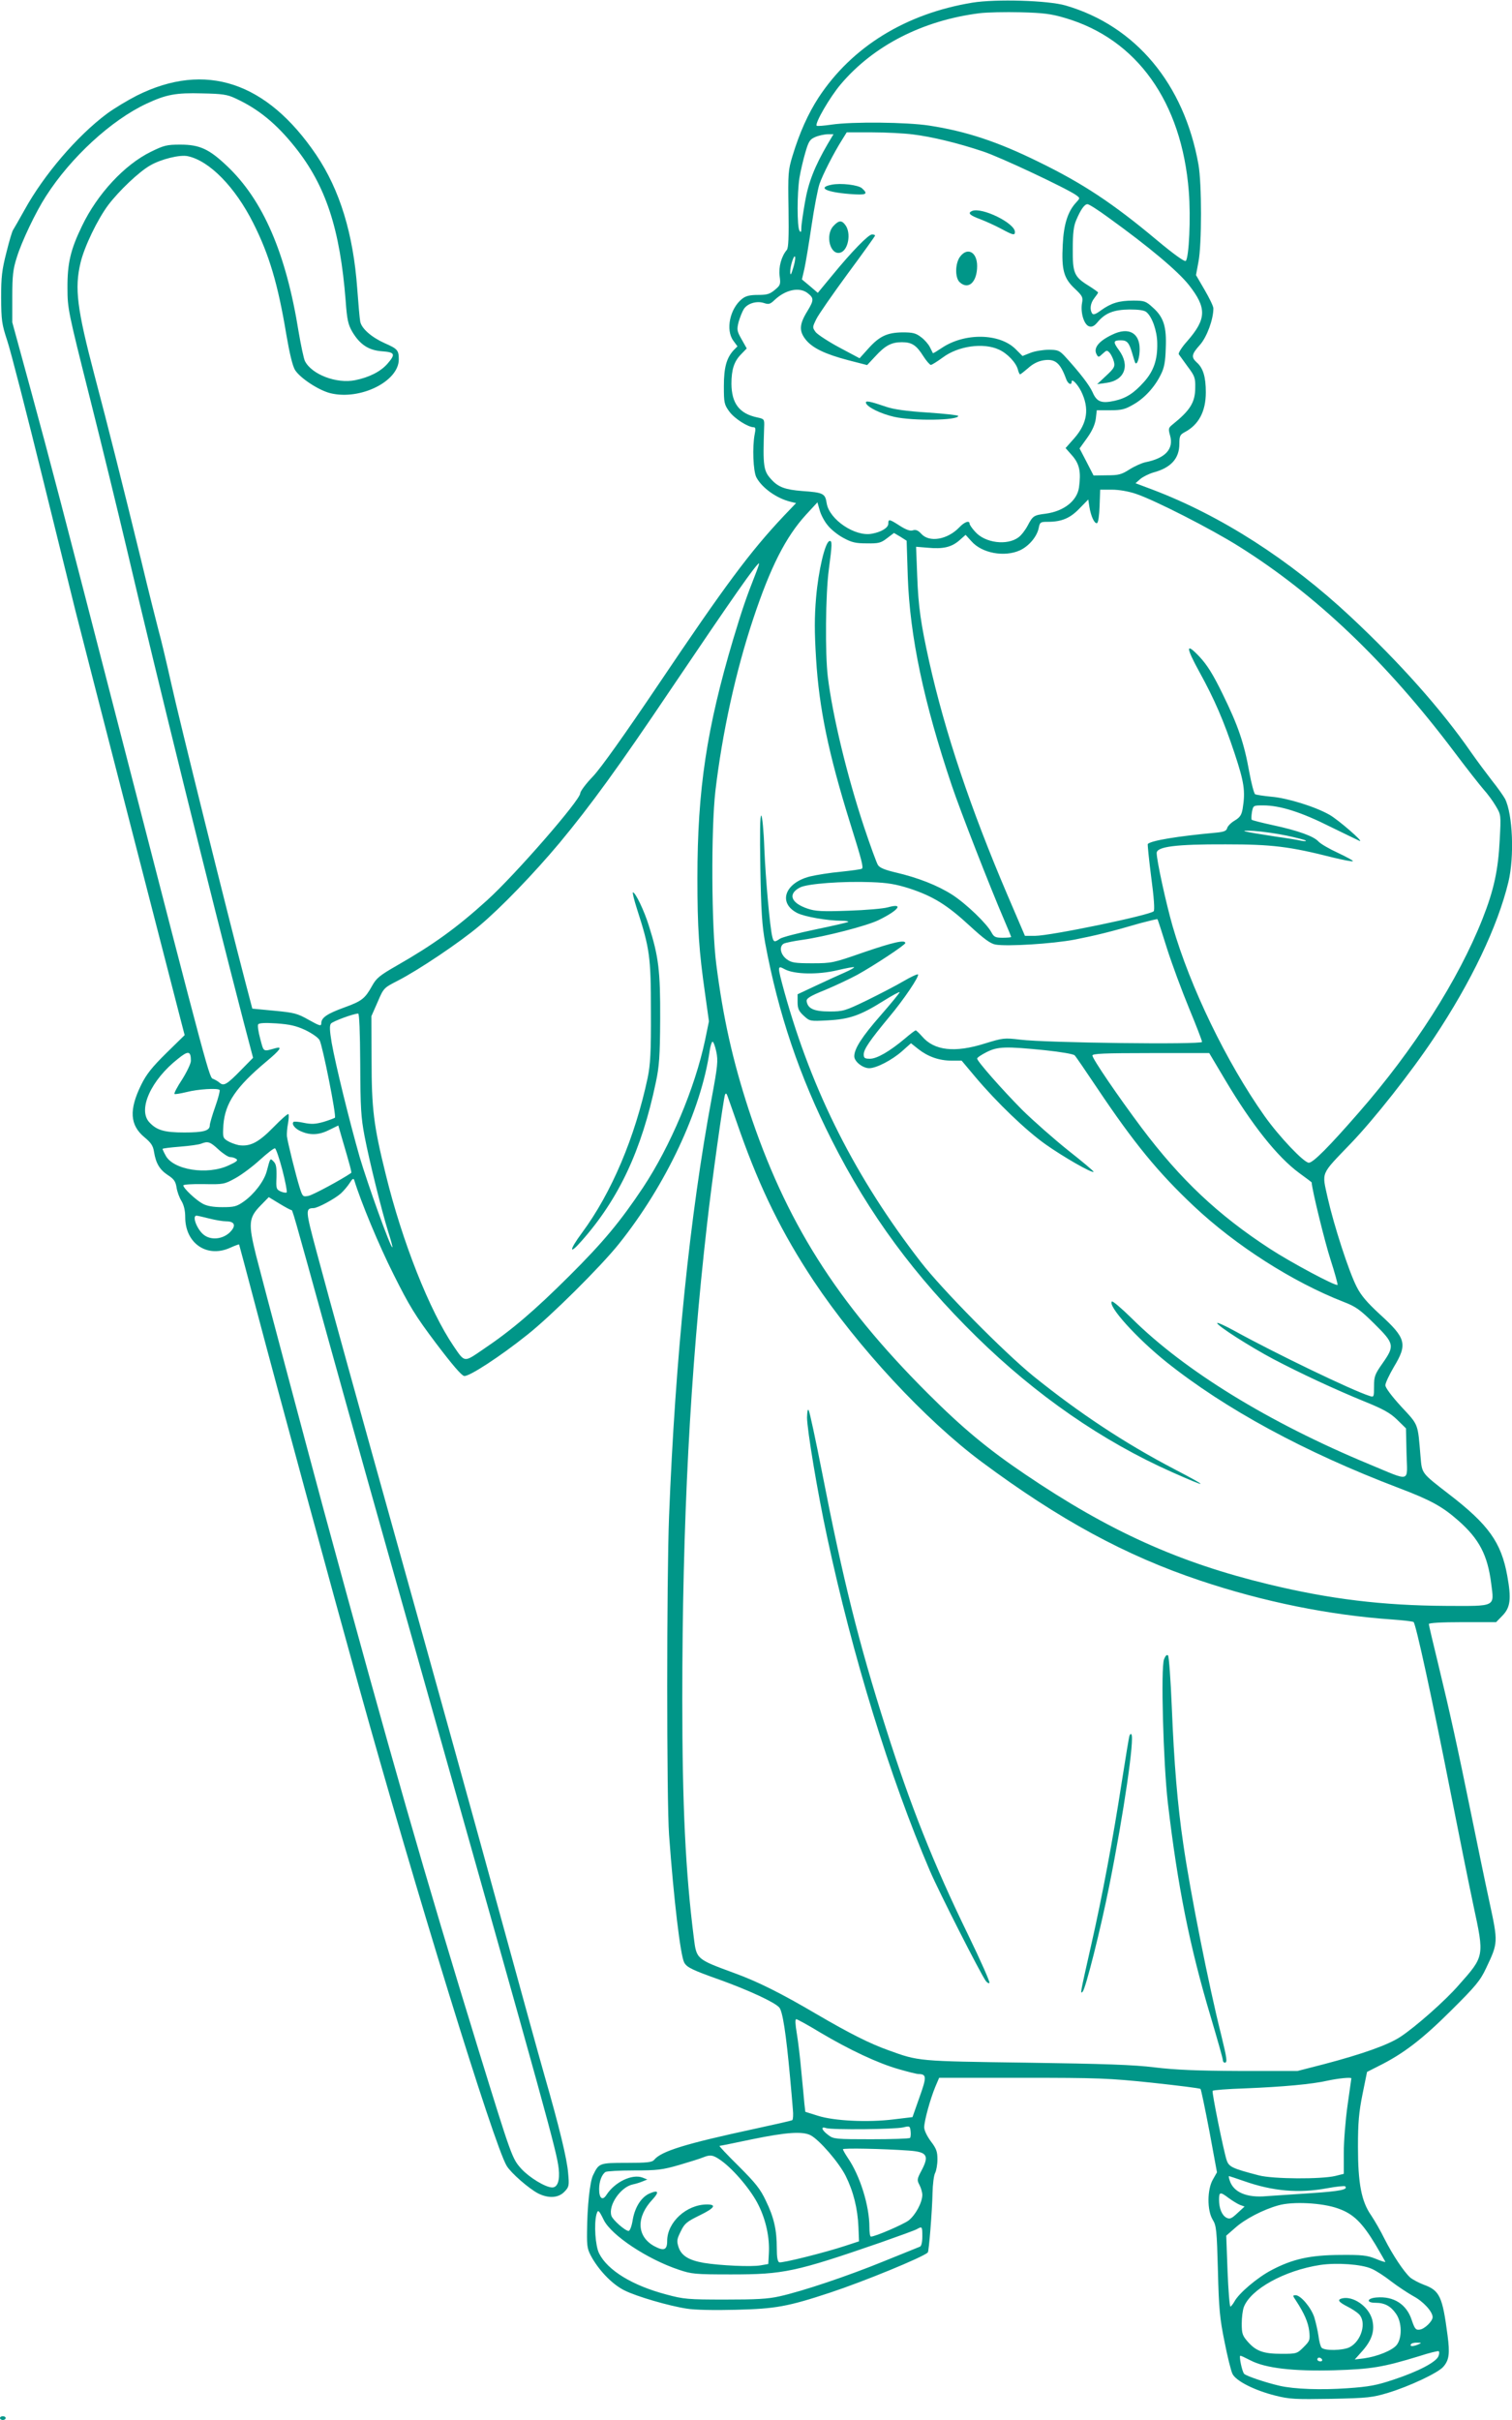 <?xml version="1.0" standalone="no"?>
<!DOCTYPE svg PUBLIC "-//W3C//DTD SVG 20010904//EN"
 "http://www.w3.org/TR/2001/REC-SVG-20010904/DTD/svg10.dtd">
<svg version="1.0" xmlns="http://www.w3.org/2000/svg"
 width="800pt" height="1280pt" viewBox="0 0 800 1280"
 preserveAspectRatio="xMidYMid meet">
<g transform="translate(0,1280) scale(0.1,-0.1)"
fill="#009688" stroke="none">
<path d="M5145 12786 c-353 -58 -638 -234 -814 -502 -55 -85 -100 -184 -138
-309 -23 -76 -24 -91 -21 -281 2 -148 0 -205 -9 -216 -29 -34 -44 -91 -38
-138 6 -44 4 -49 -25 -73 -26 -22 -41 -27 -89 -27 -44 0 -65 -5 -85 -21 -64
-51 -88 -164 -46 -221 l22 -30 -21 -21 c-37 -41 -51 -91 -51 -190 0 -88 2 -97
29 -134 27 -37 99 -83 130 -83 8 0 10 -10 4 -37 -13 -67 -8 -195 9 -228 30
-56 107 -111 181 -129 l29 -7 -65 -68 c-179 -190 -309 -365 -663 -891 -180
-267 -303 -440 -346 -486 -38 -39 -68 -80 -68 -90 0 -36 -345 -432 -492 -565
-162 -147 -286 -236 -478 -346 -91 -52 -109 -67 -131 -107 -38 -68 -54 -81
-148 -115 -91 -33 -121 -54 -121 -83 0 -17 -8 -15 -67 18 -60 34 -77 38 -182
48 l-116 11 -38 145 c-93 355 -349 1384 -391 1575 -26 116 -56 242 -67 280
-10 39 -53 207 -93 375 -99 404 -172 695 -246 975 -93 354 -106 460 -74 595
20 85 90 230 147 306 57 75 161 174 220 208 57 34 159 59 200 50 115 -24 251
-163 347 -354 84 -166 131 -324 175 -590 17 -99 33 -166 46 -187 27 -43 126
-108 188 -123 158 -38 361 63 361 179 0 49 -7 56 -75 86 -69 31 -122 77 -129
114 -3 14 -10 94 -16 176 -21 288 -92 521 -217 706 -262 387 -586 494 -948
314 -49 -25 -121 -68 -160 -97 -158 -118 -333 -323 -435 -508 -29 -52 -56 -99
-60 -105 -5 -5 -21 -59 -36 -120 -24 -93 -28 -130 -28 -240 1 -119 3 -138 32
-226 18 -53 104 -388 192 -745 88 -357 164 -665 169 -684 50 -198 531 -2064
561 -2180 l17 -65 -97 -95 c-75 -74 -105 -111 -133 -168 -65 -132 -60 -213 17
-277 35 -29 46 -45 51 -78 10 -61 30 -94 74 -123 31 -20 40 -33 45 -64 3 -22
15 -55 26 -72 13 -22 20 -51 20 -86 0 -138 114 -216 235 -163 26 12 49 20 50
19 1 -2 43 -160 94 -353 102 -387 398 -1476 541 -1990 292 -1052 714 -2422
781 -2531 23 -38 117 -120 167 -146 55 -27 107 -24 139 10 24 25 25 32 19 98
-6 75 -46 241 -126 519 -27 94 -121 436 -210 760 -148 541 -371 1345 -550
1985 -224 802 -374 1343 -445 1609 -59 220 -60 230 -16 231 22 0 114 50 145
78 16 15 37 40 47 56 13 21 19 25 23 15 35 -115 130 -344 208 -499 84 -168
115 -219 225 -365 84 -111 135 -171 149 -173 26 -4 190 103 334 218 124 98
387 359 484 480 249 311 436 708 481 1023 4 26 11 47 15 47 5 0 14 -24 20 -53
10 -48 7 -75 -24 -243 -116 -622 -193 -1375 -226 -2214 -13 -333 -13 -1505 0
-1685 25 -343 60 -637 80 -675 14 -26 40 -39 195 -94 151 -55 283 -116 308
-144 18 -20 36 -138 57 -367 6 -66 13 -143 15 -172 3 -28 1 -54 -3 -57 -5 -3
-93 -23 -195 -45 -372 -80 -498 -119 -536 -165 -11 -13 -37 -16 -146 -16 -144
0 -146 -1 -177 -65 -17 -34 -31 -165 -32 -300 -1 -82 2 -94 28 -140 43 -73
111 -141 171 -170 64 -32 236 -82 329 -96 41 -7 148 -9 260 -6 209 5 275 17
499 91 178 59 488 186 516 212 6 6 23 219 25 314 1 47 7 95 14 107 6 12 12 44
12 72 0 41 -6 57 -35 95 -20 27 -35 58 -35 74 0 35 33 153 59 215 l20 47 438
0 c403 0 458 -2 688 -26 138 -15 253 -29 257 -33 3 -3 24 -104 47 -224 l40
-217 -21 -37 c-31 -52 -32 -163 -2 -213 20 -32 22 -54 28 -270 5 -203 10 -254
35 -376 15 -77 34 -154 42 -170 18 -37 115 -87 227 -115 75 -19 105 -20 295
-17 196 4 219 7 302 32 112 34 263 105 291 137 31 35 36 69 23 167 -27 205
-41 237 -127 268 -26 10 -58 27 -71 38 -33 30 -92 118 -136 205 -20 41 -52 96
-70 123 -52 74 -70 170 -70 363 0 129 5 183 24 278 l24 118 61 31 c131 65 230
141 382 292 133 132 156 160 187 226 64 135 64 135 17 353 -23 106 -66 314
-96 462 -72 353 -112 535 -173 787 -28 115 -51 212 -51 218 0 6 65 10 178 10
l178 0 33 34 c43 44 48 89 26 211 -32 177 -99 271 -310 433 -146 113 -141 107
-149 198 -15 178 -9 164 -102 264 -52 57 -84 100 -84 113 0 12 21 56 45 97 73
121 65 152 -75 279 -67 62 -99 99 -122 145 -42 82 -120 324 -153 469 -31 142
-41 119 123 290 122 127 318 375 439 557 197 296 337 589 394 825 32 134 23
359 -18 440 -9 16 -39 59 -68 95 -28 36 -78 103 -111 150 -157 227 -379 476
-638 718 -323 302 -686 535 -1050 673 l-88 33 26 23 c15 12 45 27 69 34 93 25
137 74 137 152 0 41 4 48 28 61 74 39 112 109 112 211 0 81 -14 129 -49 159
-29 27 -27 42 18 92 37 42 71 135 71 193 0 11 -21 54 -46 97 l-46 79 13 70
c18 92 18 414 0 515 -76 426 -332 733 -703 841 -93 27 -369 35 -493 15z m490
-81 c380 -111 618 -444 655 -918 11 -138 1 -350 -16 -367 -6 -6 -62 34 -152
109 -234 196 -393 301 -627 415 -217 107 -384 162 -580 192 -118 18 -405 21
-514 5 -41 -6 -77 -9 -80 -6 -11 12 70 152 128 220 173 204 433 337 733 375
40 5 138 7 218 5 119 -3 161 -8 235 -30z m-4390 -425 c122 -56 217 -134 316
-258 163 -204 238 -432 268 -814 7 -99 13 -125 35 -163 40 -67 86 -98 157
-103 69 -5 73 -15 29 -66 -37 -42 -97 -72 -171 -87 -99 -20 -231 31 -266 102
-6 13 -21 83 -33 154 -67 418 -189 698 -380 878 -94 89 -144 112 -246 112 -72
0 -87 -4 -156 -38 -139 -68 -283 -223 -364 -392 -61 -126 -78 -198 -77 -330 0
-106 4 -125 116 -570 64 -253 152 -615 197 -805 160 -683 446 -1839 619 -2505
l50 -190 -62 -63 c-77 -79 -93 -88 -115 -69 -9 8 -24 16 -33 20 -22 7 -13 -28
-499 1857 -306 1186 -361 1398 -468 1790 l-97 355 0 135 c0 113 4 147 24 209
25 82 100 240 154 323 131 205 346 403 533 490 103 48 154 58 294 54 106 -2
133 -6 175 -26z m3585 -191 c99 -12 237 -45 371 -90 90 -29 452 -200 494 -232
20 -15 20 -15 -2 -39 -43 -46 -65 -115 -70 -222 -7 -133 5 -178 64 -233 40
-38 44 -45 38 -76 -9 -49 10 -114 37 -123 16 -5 28 1 47 24 40 47 85 64 167
65 49 0 79 -4 90 -14 30 -25 56 -99 57 -163 2 -89 -19 -149 -70 -206 -54 -60
-94 -86 -156 -100 -69 -15 -94 -6 -116 45 -17 38 -66 102 -149 193 -27 28 -36
32 -83 32 -29 0 -73 -7 -96 -16 l-43 -17 -37 37 c-85 84 -270 87 -391 5 -24
-16 -45 -29 -46 -27 -1 2 -8 16 -16 32 -8 16 -29 40 -47 53 -27 21 -44 25 -97
25 -82 -1 -123 -20 -182 -86 l-46 -51 -107 57 c-58 31 -114 68 -125 81 -18 25
-18 26 3 69 11 23 86 131 166 240 80 108 145 199 145 202 0 3 -7 6 -16 6 -19
0 -107 -90 -211 -217 l-76 -92 -42 36 -42 35 13 56 c7 32 24 134 38 229 14 95
33 194 42 220 16 47 74 162 121 236 l23 37 133 0 c73 0 171 -5 217 -11z m-451
-51 c-68 -117 -102 -202 -120 -308 -10 -58 -19 -118 -19 -135 0 -23 -3 -27
-10 -15 -13 20 -13 198 0 280 6 36 20 96 31 133 17 59 24 70 52 82 18 8 47 14
65 15 l32 0 -31 -52z m1486 -389 c215 -155 366 -282 425 -356 96 -122 94 -180
-8 -297 -29 -32 -49 -64 -45 -70 4 -6 25 -35 47 -65 37 -49 41 -60 40 -110 0
-79 -26 -121 -122 -198 -20 -16 -21 -22 -11 -57 20 -71 -25 -120 -131 -141
-19 -4 -57 -21 -84 -38 -42 -27 -58 -31 -119 -31 l-71 -1 -37 72 -37 71 41 57
c27 38 41 71 45 101 l5 44 71 0 c60 0 79 5 122 30 59 33 114 93 146 159 18 35
24 68 26 139 5 114 -11 165 -69 216 -36 33 -44 36 -103 36 -75 0 -117 -13
-170 -51 -30 -22 -42 -26 -48 -16 -13 21 -9 53 12 80 11 14 20 27 20 30 0 2
-22 18 -49 35 -78 48 -86 67 -85 197 0 82 5 120 18 150 24 57 44 85 60 85 8 0
58 -32 111 -71z m-1669 -269 c-11 -35 -14 -39 -15 -19 -1 31 22 100 26 79 2
-8 -3 -35 -11 -60z m78 -131 c33 -26 33 -37 -3 -96 -43 -70 -44 -106 -5 -153
36 -42 100 -73 221 -105 l101 -26 43 46 c53 58 86 75 141 75 53 0 77 -16 114
-75 16 -25 34 -45 39 -45 6 0 34 18 63 39 81 61 215 80 297 42 45 -20 92 -70
101 -107 3 -13 9 -24 11 -24 3 0 22 15 43 33 24 22 51 36 80 41 62 10 89 -12
120 -96 9 -28 30 -39 30 -17 0 19 30 -11 50 -50 45 -91 34 -169 -36 -249 l-46
-52 36 -41 c38 -44 46 -86 35 -167 -10 -71 -80 -126 -176 -139 -63 -8 -68 -11
-95 -62 -13 -25 -35 -53 -49 -63 -60 -45 -177 -30 -229 29 -17 18 -30 38 -30
43 0 19 -27 10 -55 -20 -62 -64 -157 -81 -200 -34 -17 19 -30 24 -45 19 -14
-5 -36 3 -69 24 -56 36 -61 37 -61 11 0 -21 -36 -44 -87 -53 -89 -17 -225 75
-239 161 -8 52 -17 57 -131 65 -87 7 -124 20 -160 59 -44 47 -47 69 -40 277 2
44 1 45 -36 53 -95 20 -136 74 -137 178 0 75 14 118 50 155 l31 32 -27 48
c-25 44 -26 51 -16 92 7 24 19 55 28 69 20 30 69 44 107 31 24 -8 32 -6 55 16
58 55 132 71 176 36z m1736 -1061 c97 -32 399 -186 545 -278 406 -254 780
-610 1138 -1085 66 -88 137 -178 157 -201 20 -22 49 -61 64 -87 28 -47 28 -47
21 -179 -8 -161 -31 -266 -91 -418 -128 -323 -363 -691 -655 -1025 -157 -180
-241 -265 -264 -265 -26 0 -158 139 -235 248 -202 286 -393 682 -486 1004 -35
122 -84 347 -84 386 0 34 101 47 365 46 245 0 337 -11 569 -70 54 -13 101 -22
104 -19 3 3 -33 22 -79 44 -46 21 -92 48 -103 60 -25 28 -109 58 -239 86 -60
13 -111 26 -114 29 -3 3 -2 21 1 41 7 35 7 35 60 35 89 0 202 -36 355 -113 80
-39 150 -73 155 -75 24 -7 -112 111 -159 138 -75 43 -223 89 -308 96 -42 4
-80 10 -86 13 -6 4 -20 57 -31 117 -27 152 -59 246 -140 411 -52 107 -83 156
-124 200 -73 77 -73 52 0 -81 80 -145 129 -259 186 -430 51 -154 58 -200 43
-293 -6 -34 -14 -46 -42 -63 -19 -11 -37 -29 -40 -40 -4 -15 -17 -20 -57 -24
-208 -19 -345 -42 -363 -60 -2 -2 6 -81 18 -175 15 -111 19 -175 13 -181 -21
-21 -546 -130 -628 -130 l-53 0 -93 217 c-194 454 -330 859 -414 1235 -44 199
-57 289 -63 450 l-6 156 61 -5 c82 -8 126 3 167 38 l34 30 31 -34 c55 -63 174
-85 256 -48 48 22 91 73 100 119 6 30 9 32 48 32 73 0 118 19 167 70 l47 48 6
-39 c8 -50 27 -90 40 -86 7 2 12 40 14 90 l3 87 62 0 c38 0 89 -9 127 -22z
m-1631 -166 c16 -21 53 -51 83 -67 44 -24 65 -29 124 -29 62 -1 75 2 107 27
l37 28 34 -20 33 -21 6 -189 c11 -318 85 -667 233 -1106 45 -134 203 -539 278
-713 20 -46 36 -86 36 -88 0 -2 -20 -4 -45 -4 -38 0 -46 4 -59 28 -24 46 -133
151 -207 199 -78 50 -182 91 -303 119 -54 13 -82 24 -91 39 -7 11 -40 101 -73
200 -91 274 -167 590 -192 795 -15 124 -12 437 5 565 18 136 19 158 3 153 -23
-8 -58 -157 -70 -298 -9 -104 -9 -183 0 -326 16 -260 65 -498 179 -864 62
-198 73 -239 63 -245 -4 -3 -55 -10 -112 -16 -56 -5 -130 -17 -163 -25 -133
-34 -170 -140 -67 -193 39 -20 161 -41 234 -41 23 0 39 -3 36 -6 -3 -3 -81
-21 -173 -40 -92 -19 -176 -41 -188 -49 -29 -20 -34 -19 -41 11 -12 48 -35
299 -42 467 -3 92 -11 170 -16 173 -7 4 -8 -93 -5 -277 4 -231 9 -305 26 -399
69 -371 181 -703 352 -1041 199 -394 440 -720 765 -1039 317 -311 666 -552
1034 -716 198 -88 202 -83 14 15 -264 138 -504 297 -746 492 -155 126 -483
458 -596 604 -344 444 -575 900 -722 1429 -38 140 -38 141 3 119 51 -27 176
-29 277 -5 47 11 87 19 89 16 2 -2 -20 -15 -50 -28 -30 -13 -98 -44 -151 -69
l-98 -46 0 -41 c0 -34 6 -48 32 -72 33 -30 33 -30 128 -25 114 6 172 26 293
102 48 30 87 51 87 47 0 -4 -45 -59 -100 -122 -100 -114 -140 -177 -140 -217
0 -28 45 -63 79 -63 38 0 121 43 175 91 l46 41 39 -31 c51 -40 110 -61 176
-61 l53 0 73 -87 c113 -134 266 -281 370 -355 93 -66 246 -154 255 -146 2 3
-58 53 -134 113 -75 60 -184 156 -243 214 -108 109 -239 258 -239 272 0 5 22
20 50 34 59 30 101 31 310 10 84 -9 149 -20 156 -27 7 -7 60 -85 119 -173 195
-291 322 -446 511 -624 223 -210 524 -402 793 -507 65 -25 87 -41 163 -116
106 -105 108 -116 43 -209 -41 -58 -45 -70 -45 -122 0 -56 -1 -58 -22 -51 -93
29 -505 228 -715 344 -51 28 -93 47 -93 42 0 -14 172 -124 298 -191 145 -76
321 -158 477 -222 104 -42 140 -62 177 -98 l47 -46 3 -133 c4 -157 28 -150
-199 -56 -528 219 -976 494 -1255 771 -54 53 -101 93 -105 89 -23 -23 128
-191 287 -319 313 -250 731 -477 1230 -667 169 -64 231 -98 315 -172 112 -98
156 -184 175 -334 16 -125 28 -119 -238 -118 -339 2 -616 36 -939 114 -477
115 -846 282 -1289 582 -197 133 -332 245 -515 428 -485 484 -754 912 -948
1502 -85 261 -135 485 -171 766 -26 198 -28 715 -5 917 36 306 107 632 200
911 91 274 172 434 280 552 l60 65 12 -42 c6 -23 25 -59 42 -79z m-380 -254
c-51 -129 -72 -191 -119 -347 -141 -473 -190 -798 -190 -1265 0 -267 8 -384
41 -615 l20 -143 -21 -102 c-54 -253 -183 -558 -327 -776 -120 -180 -210 -289
-392 -470 -184 -183 -304 -286 -456 -388 -101 -69 -95 -70 -155 18 -127 187
-272 552 -359 908 -64 258 -75 347 -75 607 l-1 230 33 75 c32 75 33 75 107
113 111 57 328 203 430 289 114 95 291 279 425 439 166 200 312 401 590 814
328 486 453 665 466 665 2 0 -6 -24 -17 -52z m2810 -1388 c52 -11 97 -23 100
-26 3 -4 -7 -4 -24 -1 -16 4 -77 14 -135 22 -176 27 -209 35 -115 30 44 -3
122 -14 174 -25z m-1998 -279 c125 -41 200 -87 320 -198 75 -69 109 -94 136
-99 61 -11 301 4 418 26 112 22 190 41 348 87 49 13 90 23 91 21 2 -1 24 -70
50 -153 26 -82 79 -225 117 -317 38 -92 69 -172 69 -179 0 -15 -827 -5 -962
12 -85 10 -91 9 -186 -20 -161 -51 -270 -38 -334 38 -15 17 -30 31 -33 31 -4
0 -30 -20 -58 -44 -80 -67 -147 -106 -184 -106 -28 0 -33 4 -33 23 0 27 32 74
134 197 79 94 162 218 153 226 -3 3 -38 -13 -77 -36 -39 -23 -126 -68 -193
-101 -116 -56 -126 -59 -198 -59 -82 0 -115 15 -121 54 -2 15 16 27 98 60 55
23 131 59 170 80 90 50 254 158 254 168 0 19 -65 4 -220 -49 -161 -56 -168
-58 -272 -58 -93 0 -110 3 -135 21 -34 25 -42 68 -16 83 11 5 55 14 99 20 119
17 342 74 404 105 106 52 134 91 48 67 -24 -7 -118 -15 -209 -18 -139 -5 -175
-3 -216 11 -89 30 -106 78 -40 112 38 20 226 34 378 28 84 -3 127 -10 200 -33z
m-2905 -929 c1 -233 4 -282 23 -382 26 -135 90 -392 125 -505 14 -43 24 -81
22 -82 -8 -8 -131 335 -173 477 -55 193 -127 486 -148 604 -11 66 -12 92 -4
102 10 12 117 52 144 53 6 1 10 -95 11 -267z m-291 180 c35 -17 69 -40 76 -54
16 -30 90 -401 81 -410 -4 -3 -31 -13 -60 -22 -43 -12 -64 -13 -104 -5 -27 6
-52 8 -55 5 -12 -12 9 -38 42 -51 49 -21 95 -18 148 9 l47 23 19 -66 c42 -143
53 -183 49 -185 -51 -35 -201 -116 -225 -121 -30 -6 -32 -5 -47 42 -20 63 -64
241 -68 273 -1 14 1 44 6 68 4 24 5 46 2 49 -3 4 -39 -28 -79 -69 -79 -81
-124 -104 -184 -95 -19 4 -46 14 -60 23 -24 15 -25 20 -21 84 9 116 67 201
227 335 73 61 88 82 49 71 -68 -19 -62 -22 -81 49 -10 36 -15 71 -11 77 5 7
36 9 96 5 70 -5 103 -12 153 -35z m-605 -163 c0 -14 -21 -58 -46 -98 -26 -39
-44 -74 -41 -77 2 -3 32 2 65 10 58 15 163 22 174 11 3 -3 -7 -43 -23 -88 -16
-45 -29 -90 -29 -99 0 -29 -34 -38 -135 -38 -106 0 -146 12 -185 54 -62 67 9
224 152 336 54 44 68 42 68 -11z m5473 -102 c141 -237 276 -407 392 -492 36
-26 65 -48 65 -49 1 -36 70 -317 100 -409 23 -71 39 -131 37 -133 -9 -9 -251
121 -358 191 -275 179 -473 366 -679 640 -125 167 -260 365 -260 382 0 10 58
13 309 13 l309 0 85 -143z m-2566 -277 c107 -301 221 -533 388 -785 232 -348
591 -736 890 -958 409 -304 760 -495 1155 -627 337 -113 685 -183 1017 -206
56 -4 106 -10 112 -13 12 -8 98 -403 201 -926 39 -198 91 -456 116 -574 58
-270 59 -267 -79 -422 -70 -81 -228 -220 -307 -272 -65 -43 -200 -91 -405
-145 l-140 -36 -305 0 c-226 1 -342 6 -450 19 -112 14 -266 19 -680 25 -575 8
-568 7 -730 66 -98 35 -202 87 -380 191 -187 110 -311 172 -435 217 -201 74
-200 73 -214 187 -44 347 -61 698 -61 1259 0 936 41 1728 131 2515 24 217 87
664 95 685 5 11 9 6 16 -15 6 -16 35 -100 65 -185z m-2761 -90 c24 -22 52 -40
61 -40 10 0 25 -4 33 -10 11 -7 2 -15 -40 -34 -113 -53 -295 -24 -334 53 -9
16 -16 32 -16 34 0 3 42 8 93 12 50 4 101 11 112 16 35 14 47 10 91 -31z m338
-108 c16 -62 26 -115 23 -119 -4 -3 -18 -1 -32 5 -23 11 -25 16 -22 76 1 51
-2 69 -15 82 -19 19 -17 23 -37 -52 -14 -52 -67 -121 -121 -159 -38 -27 -52
-30 -114 -30 -48 0 -81 6 -103 18 -36 19 -103 82 -103 97 0 5 47 8 108 7 104
-2 109 -1 167 31 33 18 92 62 130 97 39 35 74 63 80 61 5 -1 23 -53 39 -114z
m47 -212 c7 0 3 15 199 -695 132 -475 231 -829 480 -1710 678 -2401 725 -2571
736 -2665 7 -63 -6 -100 -34 -100 -36 0 -122 53 -164 99 -48 54 -50 57 -227
631 -285 926 -460 1535 -820 2860 -93 345 -320 1198 -356 1339 -42 170 -40
200 25 266 l42 43 56 -34 c31 -19 59 -34 63 -34z m-434 -45 c31 -8 72 -15 90
-15 48 0 54 -26 15 -62 -37 -32 -93 -38 -130 -12 -37 25 -69 104 -42 104 5 0
35 -7 67 -15z m3232 -4305 c155 -92 306 -163 415 -194 48 -14 96 -26 105 -26
44 -1 45 -14 6 -123 l-37 -105 -100 -12 c-137 -17 -315 -8 -400 19 l-67 21 -5
43 c-2 23 -9 99 -16 168 -6 70 -17 161 -24 203 -8 48 -10 76 -3 76 5 0 62 -31
126 -70z m2811 -243 c0 -1 -9 -65 -20 -142 -11 -77 -20 -190 -20 -251 l0 -112
-44 -11 c-74 -18 -330 -17 -406 3 -142 37 -158 45 -170 81 -16 49 -79 359 -74
366 2 4 79 10 171 13 199 8 355 22 438 41 55 12 125 19 125 12z m-2335 -315
c-4 -4 -96 -7 -205 -7 -185 0 -200 1 -226 21 -37 27 -44 49 -13 38 31 -10 364
-7 409 4 33 8 35 7 38 -21 2 -16 0 -32 -3 -35z m-526 14 c47 -25 149 -143 185
-214 41 -82 64 -173 68 -272 l3 -75 -70 -23 c-112 -37 -337 -93 -352 -88 -9 4
-13 27 -13 75 0 96 -15 163 -58 251 -29 62 -55 94 -144 183 -60 59 -105 107
-101 107 5 0 82 16 173 35 180 37 266 43 309 21z m520 -81 c97 -7 109 -26 66
-107 -23 -43 -24 -49 -10 -75 8 -15 15 -39 15 -53 -1 -41 -36 -106 -73 -135
-31 -22 -176 -85 -199 -85 -5 0 -8 23 -8 50 0 113 -49 271 -114 366 -14 21
-26 42 -26 46 0 7 208 3 349 -7z m-993 -53 c68 -49 160 -159 197 -235 40 -80
60 -174 55 -257 l-3 -55 -40 -7 c-48 -9 -216 -1 -301 13 -80 14 -119 38 -134
84 -10 32 -9 41 12 83 20 42 32 51 101 85 78 38 90 57 38 57 -109 0 -211 -94
-211 -193 0 -49 -18 -55 -71 -26 -91 52 -93 154 -6 246 35 38 31 51 -12 33
-46 -18 -81 -72 -93 -140 -5 -33 -15 -60 -22 -60 -18 0 -84 58 -91 80 -18 55
48 152 113 166 15 3 38 10 52 16 l25 10 -25 10 c-55 21 -147 -23 -191 -91 -21
-33 -39 -19 -39 30 0 41 14 78 34 91 6 4 73 8 150 8 124 0 150 3 240 29 55 16
112 34 126 40 39 16 54 13 96 -17z m2765 -108 c153 -54 291 -66 442 -38 48 9
91 13 94 10 18 -17 -27 -26 -177 -36 -91 -6 -198 -13 -238 -16 -106 -10 -177
21 -196 84 -4 12 -6 22 -3 22 2 0 37 -12 78 -26z m-80 -90 c19 -14 45 -30 59
-36 l25 -9 -38 -35 c-31 -29 -40 -33 -58 -24 -24 13 -39 49 -39 96 0 41 6 42
51 8z m578 -55 c81 -28 128 -74 199 -192 28 -48 52 -89 52 -91 0 -2 -24 5 -52
17 -45 18 -72 21 -188 20 -158 -1 -250 -21 -362 -80 -75 -39 -174 -123 -197
-167 -8 -14 -18 -26 -21 -26 -4 0 -11 84 -15 187 l-7 188 47 41 c52 47 149 97
228 119 75 22 233 14 316 -16z m-3884 -62 c41 -81 229 -206 396 -262 68 -23
86 -25 277 -25 279 0 340 13 792 169 96 34 183 65 192 71 27 15 28 14 28 -39
0 -30 -5 -51 -12 -54 -7 -3 -92 -37 -188 -76 -193 -79 -434 -160 -556 -187
-62 -14 -124 -17 -289 -17 -194 0 -218 2 -310 27 -178 47 -310 127 -355 217
-20 39 -28 155 -14 207 8 27 12 24 39 -31z m4062 -257 c24 -10 71 -41 104 -67
34 -26 87 -61 117 -78 53 -28 102 -82 102 -111 0 -22 -44 -64 -69 -66 -20 -3
-26 4 -42 52 -27 82 -95 126 -186 118 -51 -4 -56 -28 -6 -28 50 0 82 -18 110
-59 31 -45 32 -127 3 -164 -23 -29 -102 -61 -173 -71 l-49 -6 41 46 c51 58 66
108 51 166 -19 69 -101 126 -160 111 -26 -7 -18 -19 31 -44 22 -11 49 -29 59
-39 42 -42 14 -142 -49 -175 -36 -18 -134 -20 -149 -2 -5 6 -13 35 -16 62 -4
28 -14 71 -22 98 -17 52 -72 117 -99 117 -16 0 -16 -2 1 -27 45 -69 65 -115
71 -162 5 -48 4 -52 -30 -86 -34 -34 -37 -35 -116 -35 -96 0 -135 14 -179 64
-28 32 -32 43 -32 96 0 32 5 71 11 87 36 95 215 194 404 223 87 13 219 4 272
-20z m248 -400 c-28 -12 -47 -12 -40 0 3 6 18 10 33 9 24 0 25 -1 7 -9z m106
-62 c-11 -31 -106 -81 -236 -124 -92 -31 -132 -38 -245 -46 -140 -10 -282 -5
-360 13 -77 18 -174 51 -187 63 -11 11 -29 96 -20 96 3 0 27 -11 54 -25 79
-41 225 -58 443 -52 196 6 257 16 450 75 52 17 98 28 102 26 4 -3 4 -14 -1
-26z m-616 -18 c3 -5 -1 -10 -9 -10 -9 0 -16 5 -16 10 0 6 4 10 9 10 6 0 13
-4 16 -10z"/>
<path d="M4400 11823 c-76 -15 -31 -39 94 -49 90 -7 102 -2 67 30 -20 18 -112
29 -161 19z"/>
<path d="M5143 11684 c-25 -11 -12 -23 45 -44 31 -12 81 -35 111 -51 61 -33
71 -35 71 -16 0 47 -176 133 -227 111z"/>
<path d="M4410 11605 c-46 -49 -17 -158 37 -141 41 13 57 101 27 144 -20 28
-35 28 -64 -3z"/>
<path d="M5081 11444 c-28 -35 -29 -114 -3 -137 46 -42 92 1 92 86 0 73 -50
101 -89 51z"/>
<path d="M5885 11030 c-72 -34 -101 -71 -83 -104 9 -17 11 -17 32 3 22 20 23
20 38 4 8 -10 18 -31 22 -47 6 -25 1 -34 -41 -73 l-48 -45 50 7 c95 13 125 91
66 172 -33 45 -31 53 9 53 34 0 44 -12 61 -70 7 -25 14 -47 16 -50 10 -12 23
30 23 73 0 87 -59 119 -145 77z"/>
<path d="M4582 10668 c7 -22 79 -57 150 -73 98 -22 338 -19 338 5 0 4 -73 12
-162 18 -110 7 -181 17 -218 30 -88 30 -113 35 -108 20z"/>
<path d="M3371 7990 c67 -208 73 -251 73 -540 1 -218 -3 -280 -17 -350 -67
-315 -191 -609 -348 -821 -68 -92 -70 -120 -3 -44 198 223 319 481 394 840 18
84 22 139 23 335 1 254 -8 330 -60 494 -24 78 -71 176 -84 176 -4 0 6 -40 22
-90z"/>
<path d="M4270 5303 c0 -63 56 -400 106 -631 135 -632 331 -1269 544 -1767 47
-110 267 -543 296 -583 7 -9 16 -14 19 -10 4 4 -47 119 -113 255 -182 373
-306 685 -435 1093 -143 448 -227 786 -337 1350 -34 173 -66 322 -71 330 -5
10 -8 -3 -9 -37z"/>
<path d="M6159 4024 c-18 -45 -4 -549 20 -759 52 -442 115 -759 227 -1133 35
-118 64 -220 64 -228 0 -8 5 -14 10 -14 15 0 12 21 -19 148 -65 258 -163 751
-200 1007 -31 209 -49 429 -61 725 -6 146 -15 269 -20 274 -6 6 -14 -2 -21
-20z"/>
<path d="M5976 3619 c-3 -8 -21 -119 -41 -246 -46 -298 -103 -604 -162 -863
-59 -261 -58 -257 -45 -245 16 15 96 334 141 560 77 385 135 784 117 802 -3 3
-8 0 -10 -8z"/>
<path d="M0 10 c0 -5 7 -10 15 -10 8 0 15 5 15 10 0 6 -7 10 -15 10 -8 0 -15
-4 -15 -10z"/>
</g>
</svg>
